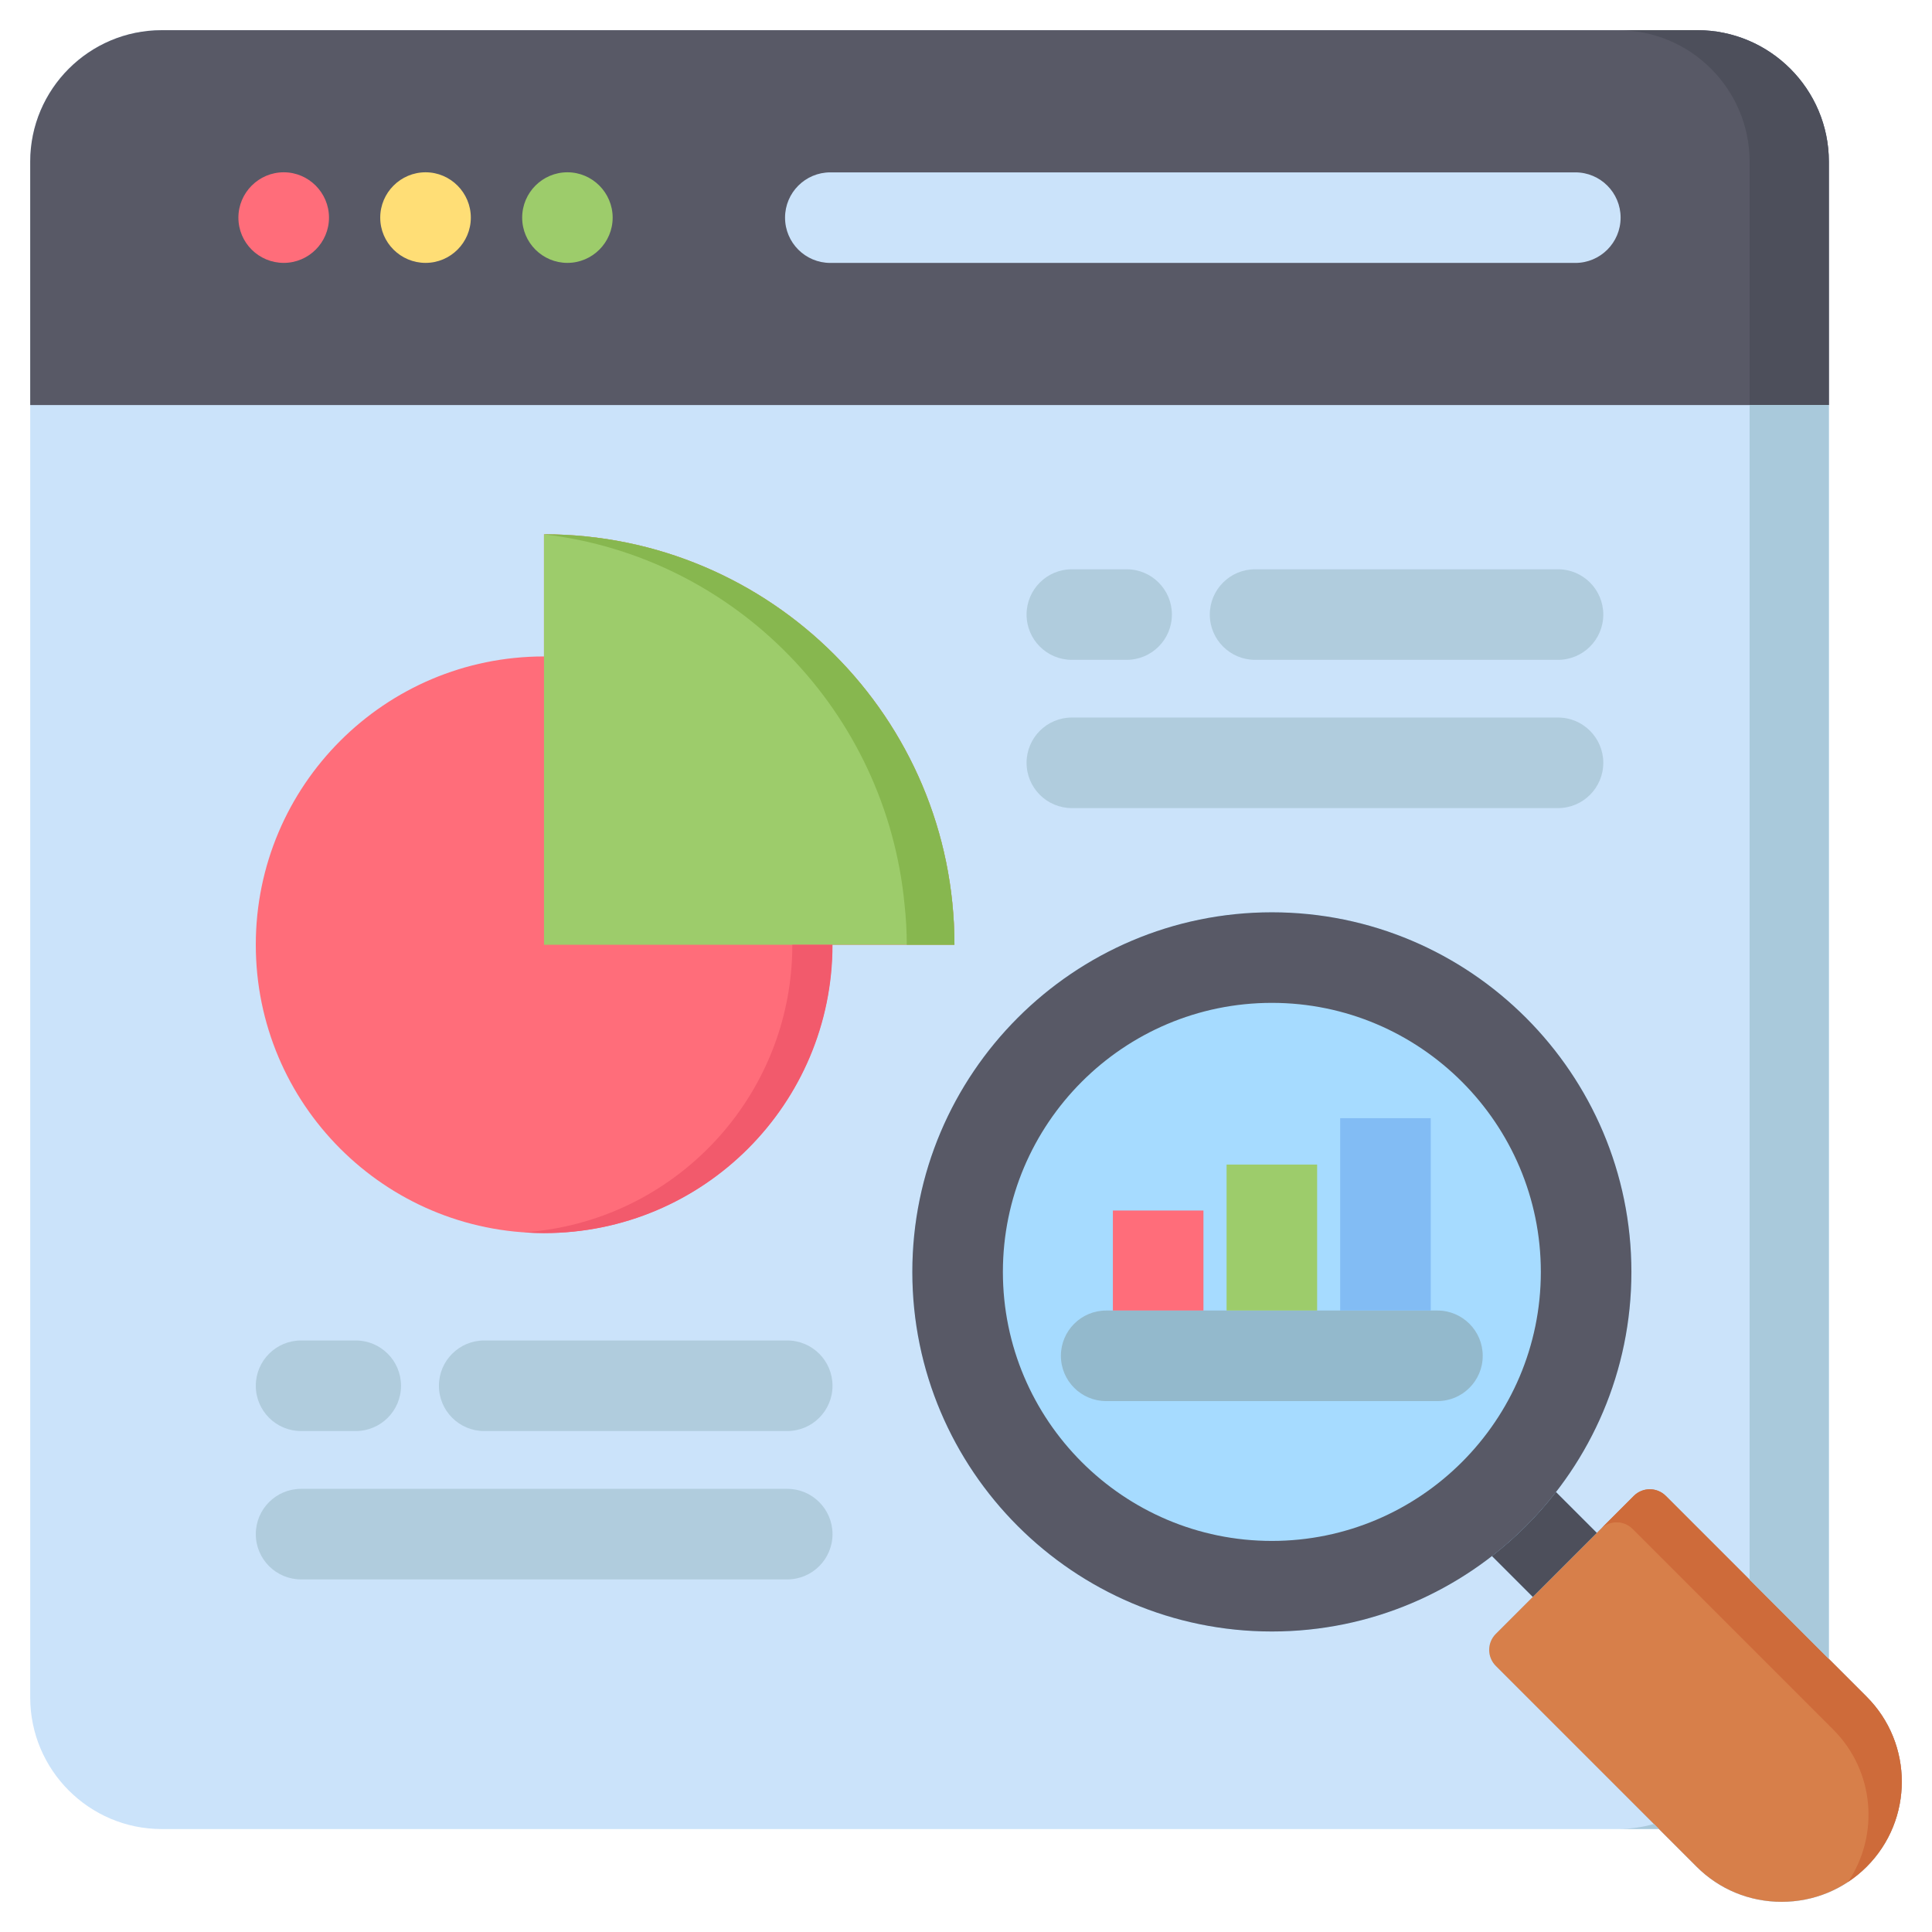 <svg id="Layer_1" viewBox="0 0 512 512" xmlns="http://www.w3.org/2000/svg" data-name="Layer 1"><path d="m494.676 449.647-10.008-10.008v-396.792c0-19.215-15.633-34.847-34.848-34.847h-406.966c-19.214 0-34.847 15.632-34.847 34.847v406.995c0 19.23 15.632 34.875 34.847 34.875h396.786l9.984 9.984c5.997 5.996 13.997 9.299 22.527 9.299s16.529-3.303 22.525-9.299c12.422-12.421 12.422-32.632 0-45.054z" fill="#cbe3fa"/><path d="m144.161 141.594v32.372c-42.175 0-76.371 34.196-76.371 76.404s34.196 76.404 76.371 76.404 76.404-34.229 76.404-76.404h32.372c0-60.088-48.689-108.776-108.776-108.776z" fill="#ff6d7a"/><path d="m494.676 449.647-53.219-53.219c-2.341-2.343-6.142-2.344-8.484 0l-9.799 9.799-10.825-10.825c12.522-16.129 19.989-36.369 19.989-58.322 0-52.554-42.743-95.31-95.281-95.31s-95.281 42.756-95.281 95.31 42.743 95.281 95.281 95.281c21.953 0 42.192-7.467 58.321-19.989l10.825 10.825-9.798 9.798c-1.126 1.125-1.758 2.651-1.758 4.243s.632 3.117 1.758 4.243l53.219 53.22c5.997 5.996 13.997 9.299 22.527 9.299s16.529-3.303 22.525-9.299c12.422-12.421 12.422-32.632 0-45.054z" fill="#a6dbff"/><path d="m449.821 8h-406.967c-19.214 0-34.847 15.632-34.847 34.847v64.489h476.661v-64.489c0-19.215-15.633-34.847-34.848-34.847z" fill="#585966"/><path d="m75.197 69.668c6.605 0 11.99-5.386 11.99-11.99s-5.386-12.019-11.99-12.019-12.019 5.386-12.019 12.019 5.386 11.99 12.019 11.99z" fill="#ff6d7a" fill-rule="evenodd"/><path d="m112.784 69.668c6.605 0 11.99-5.386 11.99-11.99s-5.386-12.019-11.99-12.019-12.019 5.386-12.019 12.019 5.414 11.99 12.019 11.99z" fill="#ffde76" fill-rule="evenodd"/><path d="m150.371 69.668c6.605 0 11.99-5.386 11.99-11.99s-5.386-12.019-11.99-12.019-11.99 5.386-11.99 12.019 5.386 11.99 11.99 11.99z" fill="#9dcc6b" fill-rule="evenodd"/><path d="m417.478 69.678h-197.432c-6.627 0-12-5.373-12-12s5.373-12 12-12h197.432c6.627 0 12 5.373 12 12s-5.373 12-12 12z" fill="#cbe3fa"/><path d="m494.676 449.647-53.219-53.219c-2.341-2.343-6.142-2.344-8.484 0l-36.568 36.568c-1.126 1.125-1.758 2.651-1.758 4.243s.632 3.117 1.758 4.243l53.219 53.22c5.997 5.996 13.997 9.299 22.527 9.299s16.529-3.303 22.525-9.299c12.422-12.421 12.422-32.632 0-45.054z" fill="#d77f4a"/><path d="m494.676 449.647-53.219-53.219c-2.341-2.343-6.142-2.344-8.484 0l-8.465 8.465c2.357-2.027 5.902-1.948 8.134.286l53.219 53.219c10.951 10.951 12.242 27.953 3.884 40.337 1.757-1.165 3.409-2.512 4.931-4.034 12.422-12.421 12.422-32.632 0-45.054z" fill="#ce6b3a"/><path d="m337.057 432.362c-52.538 0-95.281-42.743-95.281-95.281s42.743-95.31 95.281-95.31 95.281 42.756 95.281 95.31-42.743 95.281-95.281 95.281zm0-166.591c-39.305 0-71.281 31.989-71.281 71.31s31.977 71.281 71.281 71.281 71.281-31.977 71.281-71.281-31.977-71.31-71.281-71.31z" fill="#585966"/><path d="m380.937 371.304h-87.788c-6.627 0-12-5.373-12-12s5.373-12 12-12h87.788c6.627 0 12 5.373 12 12s-5.373 12-12 12z" fill="#93b9cc"/><path d="m294.925 320.8h24v26.504h-24z" fill="#ff6d7a"/><path d="m325.057 308.624h24v38.68h-24z" fill="#9dcc6b"/><path d="m355.161 296.328h24v50.976h-24z" fill="#82bcf4"/><path d="m144.161 141.594c60.087 0 108.776 48.689 108.776 108.776h-108.776z" fill="#9dcc6b"/><g fill="#b0ccdd"><path d="m298.566 174.865h-14.514c-6.627 0-12-5.373-12-12s5.373-12 12-12h14.514c6.627 0 12 5.373 12 12s-5.373 12-12 12z"/><path d="m412.886 174.865h-80.276c-6.627 0-12-5.373-12-12s5.373-12 12-12h80.276c6.627 0 12 5.373 12 12s-5.373 12-12 12z"/><path d="m412.886 214.153h-128.834c-6.627 0-12-5.373-12-12s5.373-12 12-12h128.834c6.627 0 12 5.373 12 12s-5.373 12-12 12z"/><path d="m94.274 379.241h-14.485c-6.627 0-12-5.373-12-12s5.373-12 12-12h14.485c6.627 0 12 5.373 12 12s-5.373 12-12 12z"/><path d="m208.623 379.241h-80.305c-6.627 0-12-5.373-12-12s5.373-12 12-12h80.305c6.627 0 12 5.373 12 12s-5.373 12-12 12z"/><path d="m208.623 418.558h-128.833c-6.627 0-12-5.373-12-12s5.373-12 12-12h128.833c6.627 0 12 5.373 12 12s-5.373 12-12 12z"/></g><path d="m449.821 8h-21c19.215 0 34.848 15.632 34.848 34.848v64.489h21v-64.489c0-19.215-15.633-34.848-34.848-34.848z" fill="#4d4f5b"/><g fill="#a9c9db"><path d="m484.668 439.64v-332.304h-21v311.303z"/><path d="m438.298 483.375c-3.016.854-6.192 1.321-9.477 1.321h10.798z"/></g><path d="m423.174 406.227-10.825-10.825c-4.924 6.342-10.629 12.047-16.971 16.971l10.825 10.825z" fill="#4d4f5b"/><path d="m144.161 141.594v.013c50.68 5.934 90.714 46.914 95.569 98.249.376 3.454.575 6.961.575 10.515h12.632c0-60.088-48.689-108.776-108.776-108.776z" fill="#87b74f"/><path d="m209.976 250.37c0 40.413-31.378 73.477-71.097 76.211 1.762.122 3.535.206 5.328.206 42.204 0 76.417-34.213 76.417-76.417h-10.647z" fill="#f25a6c"/></svg>